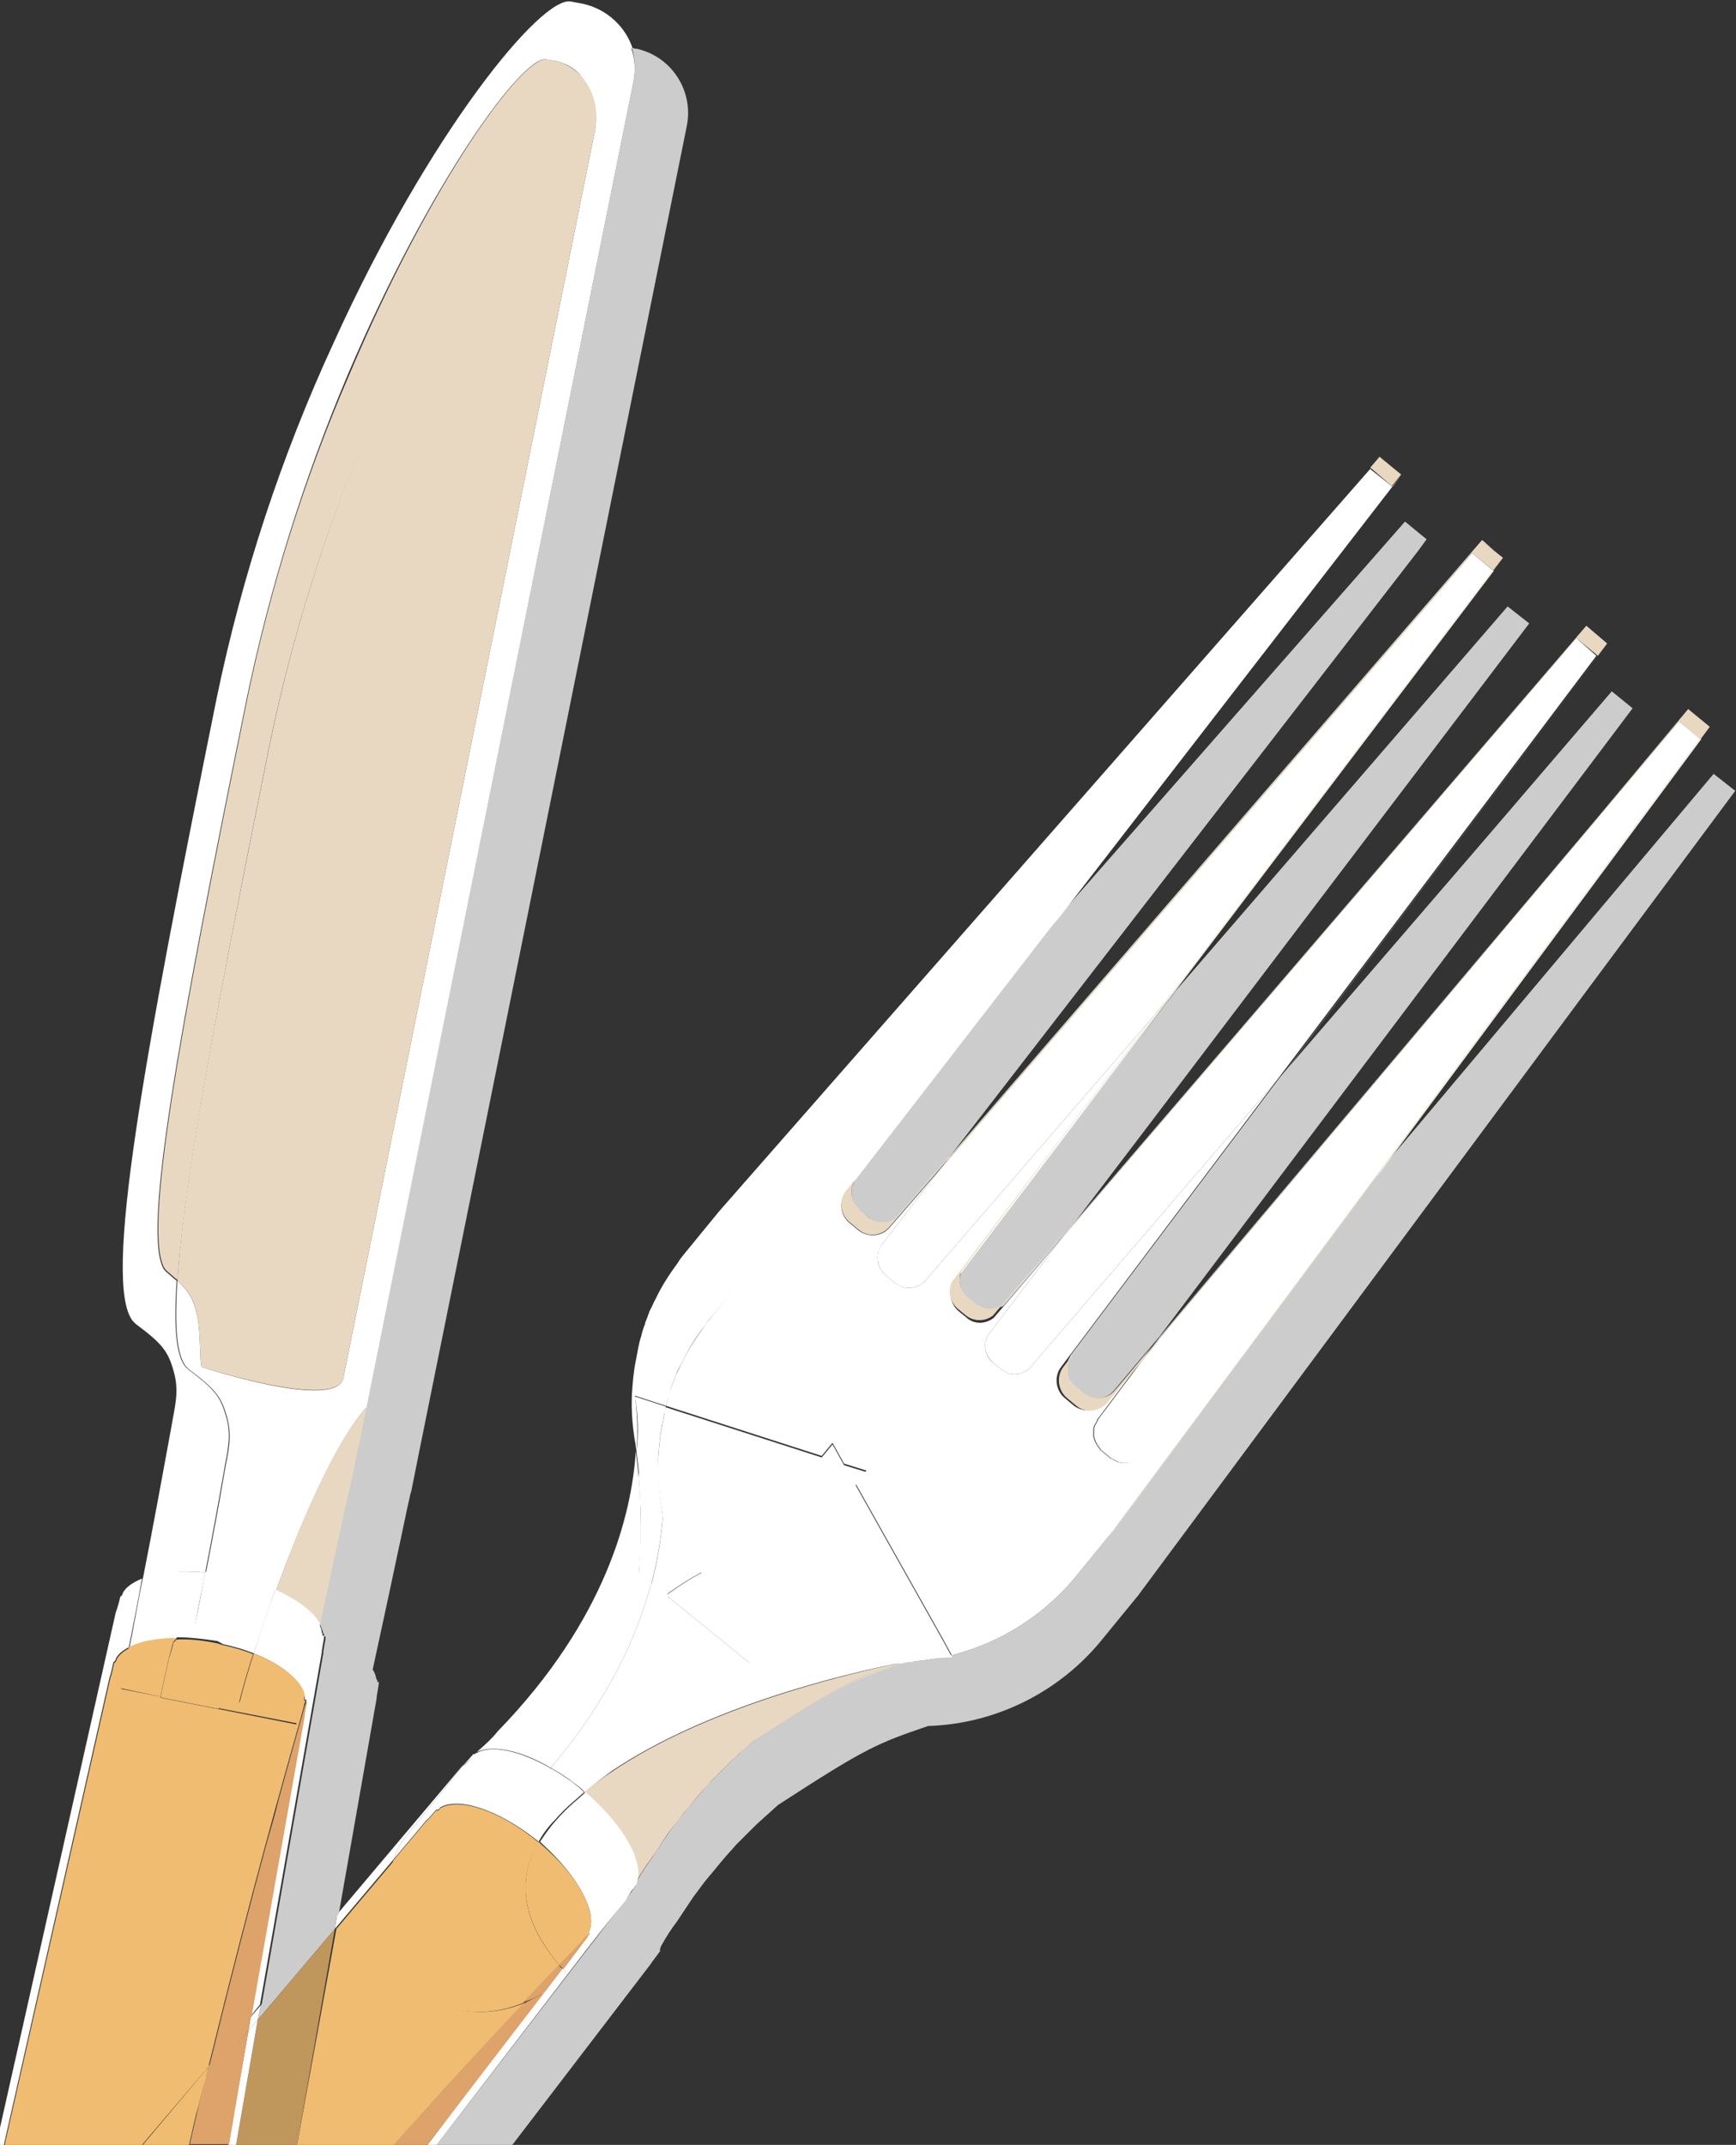 <?xml version="1.0" encoding="utf-8"?>
<!-- Generator: Adobe Illustrator 25.4.1, SVG Export Plug-In . SVG Version: 6.00 Build 0)  -->
<svg version="1.1" id="Ebene_1" xmlns="http://www.w3.org/2000/svg" xmlns:xlink="http://www.w3.org/1999/xlink" x="0px" y="0px"
	 viewBox="0 0 225 278" style="enable-background:new 0 0 225 278;" xml:space="preserve">
<rect x="0" y="0" width="225" height="278" fill="#333333" stroke="none"/>
<style type="text/css">
	.st0{fill:#CCCCCC;}
	.st1{fill:#FFFFFF;}
	.st2{fill:#E8D8C1;}
	.st3{fill:#EFBC72;}
	.st4{fill:#DDA36B;}
	.st5{fill:#BF965B;}
	.st6{fill:#7AED00;}
	.st7{fill:#5ECC00;}
	.st8{fill:#3F9E00;}
</style>
<g>
	<path class="st0" d="M110.6,155.8c0.2,0.4,0.4,0.8,0.8,1l1.2,1c1.2,1,3,0.8,4-0.4l6.5-7.5l60.7-78.5l1.1-1.5l-2.8-2.3l-44.9,51.2
		l-26.3,34C110.3,153.7,110.2,154.8,110.6,155.8z"/>
	<path class="st0" d="M124.7,164.7c-0.2,0.3-0.2,0.6-0.3,0.9c-0.1,0.9,0.2,1.9,1,2.6l1.1,0.9c0.9,0.7,2.1,0.8,3.1,0.3c0,0,0,0,0.1,0
		c0,0,0,0,0.1,0c0.1-0.1,0.2-0.1,0.3-0.2l8.6-10l10.2-13.4l49.3-65l-1.4-1.1l-1.4-1.1l-43,49.8L136,149.8L124.7,164.7z"/>
	<path class="st0" d="M179.3,151.2l-35.1,47.3l-4.5,5.5c-5.5,6.9-13.8,11.1-22.6,11.4l0,0l0,0c0,0,0,0,0,0c-0.6,0.2-1.2,0.4-1.7,0.6
		c-3.7,1.3-5.8,2.2-10.3,4.9c-1.9,1.2-4.3,2.7-7.4,4.7c-0.6,0.5-1.2,1-1.8,1.6l-0.2,0.2c-0.6,0.5-1.2,1.1-1.8,1.7l-1.7,1.7
		c-0.5,0.5-1,1.1-1.5,1.7c-0.6,0.7-1.3,1.5-2,2.4c-0.7,0.8-1.3,1.7-2,2.6l-0.4,0.6c-0.6,0.9-1.2,1.7-1.8,2.7c-0.7,1-1.4,2-2,3.1
		l-0.1,0.1l0,0l0,0.1l-0.1,0.2l0.1,0.1c-0.3,0.5-1,1.3-1.3,1.8L56.6,278h9.8l17.9-23.4c0.3-0.5,1-1.3,1.3-1.8l-0.1-0.1l0.1-0.2
		l0-0.1l0.1-0.2c0.6-1.1,1.3-2.2,2-3.1c0.6-0.9,1.2-1.8,1.8-2.7l0.4-0.6c0.7-0.9,1.3-1.8,2-2.6c0.7-0.8,1.3-1.6,2-2.4
		c0.5-0.6,1-1.1,1.5-1.7l1.7-1.7c0.6-0.6,1.2-1.2,1.8-1.7l0.2-0.2c0.6-0.5,1.2-1.1,1.8-1.6c11.4-7.4,12.7-7.9,19.4-10.2l0.1,0
		c8.8-0.3,17.1-4.5,22.6-11.4l4.5-5.5l58-78.2l19.4-26.1l0,0l-2.8-2.2L179.3,151.2z"/>
	<path class="st0" d="M138.6,176c-0.1,0.2-0.2,0.4-0.2,0.6c0,0.1,0,0.1,0,0.2c0,0.1,0,0.2-0.1,0.3c0,0.1,0,0.2,0,0.3
		c0,0.1,0,0.2,0,0.2c0,0.1,0,0.2,0,0.3c0,0.1,0,0.1,0,0.2c0,0.1,0.1,0.2,0.1,0.3c0,0.1,0,0.1,0.1,0.2c0,0.1,0.1,0.2,0.1,0.3
		c0,0.1,0.1,0.1,0.1,0.2c0.1,0.1,0.1,0.2,0.2,0.2c0.1,0.1,0.2,0.2,0.2,0.2c0,0,0.1,0.1,0.1,0.1l1,0.8l0.2,0.2c1.2,1,3,0.8,4-0.4
		l5.9-7l61.3-81.4l0,0l-2.7-2.2l-16.2,18.9l-26.7,31l-27.2,36.1L138.6,176z"/>
	<path class="st1" d="M75.1,231.7c0,0,0.1,0.1,0.1,0.1l0.4,0.4l-0.4-0.4C75.2,231.8,75.1,231.7,75.1,231.7z"/>
	<path class="st1" d="M73.5,230.5c-0.1-0.1-0.2-0.1-0.3-0.2C73.3,230.4,73.4,230.4,73.5,230.5z"/>
	<polygon class="st1" points="61.8,227.2 61.7,227.3 61.7,227.3 61.8,227.3 	"/>
	<path class="st1" d="M71.5,229.2c-0.1,0-0.1-0.1-0.1-0.1c7.5-8.8,11.2-17.1,13-23.9l-1.6-1.3c0.3-2.9,0.3-5.8,0.2-8.8
		c0-0.6-0.1-1.2-0.1-1.9c0-0.6-0.1-1.2-0.1-1.7l-0.1-0.8c-0.1-1-0.2-1.8-0.3-2.6c-0.5,8-3.8,21.8-17.9,36.3
		c-0.7,0.9-1.6,1.7-2.5,2.5l-0.2,0.2C63.7,226.1,67.5,226.8,71.5,229.2z"/>
	<path class="st1" d="M79.2,229.6c12.3-8.3,29.9-12.6,37.6-14.1l-0.5,0l-0.6,0c-0.5,0-0.9,0.1-1.4,0.1l-0.8,0.1l-0.7,0.1
		c-0.8,0.1-1.7,0.2-2.7,0.4l-0.9,0.2c-0.5,0.1-1.1,0.2-1.7,0.3l-1.2,0.2c-0.6,0.1-1.3,0.3-1.9,0.4c-0.5,0.1-1.1,0.3-1.6,0.4
		l-1.1,0.3l-1.1,0.3l-3.5-2.8l0,0l-10.7-8.7l0,0l-2-1.6c-1.8,6.8-5.5,15.1-13,23.9c0.1,0,0.1,0.1,0.1,0.1c0.6,0.3,1.2,0.7,1.8,1.1
		c0.1,0.1,0.2,0.1,0.3,0.2c0.5,0.4,1.1,0.8,1.6,1.2c0,0,0.1,0.1,0.1,0.1l0.4,0.4l0.1,0.1C76.8,231.4,78,230.5,79.2,229.6z"/>
	<path class="st1" d="M115.4,216.1c-3.7,1.3-5.8,2.2-10.3,4.9C109.6,218.3,111.7,217.3,115.4,216.1z"/>
	<path class="st2" d="M117.2,215.5L117.2,215.5C117.1,215.5,117.1,215.5,117.2,215.5L117.2,215.5L117.2,215.5
		C117.2,215.5,117.2,215.5,117.2,215.5L117.2,215.5z"/>
	<path class="st2" d="M115.4,216.1c0.5-0.2,1.1-0.4,1.7-0.6c0,0,0,0,0,0C116.5,215.7,115.9,215.9,115.4,216.1z"/>
	<path class="st2" d="M95.9,227.2l-0.2,0.2c-0.6,0.5-1.2,1.1-1.8,1.7l-1.7,1.7c-0.5,0.5-1,1.1-1.5,1.7c-0.6,0.7-1.3,1.5-2,2.4
		c-0.7,0.8-1.3,1.7-2,2.6l-0.4,0.6c-0.6,0.9-1.2,1.7-1.8,2.7c-0.7,1-1.4,2-2,3.1l-0.1,0.1l0,0l0,0l0.1-0.1c0.6-1.1,1.3-2.2,2-3.1
		c0.6-0.9,1.2-1.8,1.8-2.7l0.4-0.6c0.7-0.9,1.4-1.8,2-2.6c0.7-0.8,1.3-1.6,2-2.4c0.5-0.6,1-1.1,1.5-1.7l1.7-1.7
		c0.6-0.6,1.2-1.2,1.8-1.7L95.9,227.2c0.6-0.5,1.2-1.1,1.8-1.6c3.1-2,5.5-3.5,7.4-4.7c-1.9,1.2-4.3,2.7-7.4,4.7
		C97.1,226.1,96.5,226.7,95.9,227.2z"/>
	<path class="st2" d="M117.2,215.5L117.2,215.5C117.2,215.5,117.1,215.5,117.2,215.5L117.2,215.5z"/>
	<path class="st2" d="M116.8,215.5L116.8,215.5c-7.7,1.6-25.4,5.9-37.6,14.2c-1.2,0.8-2.4,1.7-3.5,2.6l0,0c4.9,4.2,7.6,9.1,6.6,11.8
		l0,0l0.1-0.1c0.6-1.1,1.3-2.2,2-3.1c0.6-0.9,1.2-1.8,1.8-2.7l0.4-0.6c0.7-0.9,1.4-1.8,2-2.6c0.7-0.8,1.3-1.6,2-2.4
		c0.5-0.6,1-1.1,1.5-1.7l1.7-1.7c0.6-0.6,1.2-1.2,1.8-1.7l0.2-0.2c0.6-0.5,1.2-1.1,1.8-1.6c3.1-2,5.5-3.5,7.4-4.7
		c4.5-2.7,6.6-3.7,10.3-4.9c0.5-0.2,1.1-0.4,1.7-0.6C117,215.5,116.9,215.5,116.8,215.5z"/>
	
		<rect x="91.7" y="204.3" transform="matrix(0.632 -0.775 0.775 0.632 -129.947 148.816)" class="st1" width="0" height="13.8"/>
	<path class="st1" d="M217.6,93.5l-68.1,80.9l-7.2,9.6l0,0.1l-0.4,0.7l-0.1,0.4l0,0.6l0,0.4l0.2,0.6l0.2,0.4l0.5,0.7l0.1,0.1l1.2,1
		l1,0.5c1.1,0.3,2.3,0,3-0.9l31-36.8l41.5-56L217.6,93.5z"/>
	<path class="st1" d="M82.5,188c0.2-2.4,0.1-4.8-0.2-7.1l4,1.3c0.1-0.2,0.1-0.5,0.2-0.7c0.2-0.5,0.3-1,0.5-1.6l0-0.1
		c0.2-0.5,0.4-1.1,0.6-1.6l0,0c0.2-0.5,0.5-1.1,0.8-1.6c0.8-1.7,1.7-3.2,2.9-4.7c0.3-0.4,0.5-0.8,0.8-1.1l4.5-5.5l40.7-46.4
		l44.3-57.3l0,0l-1.1,1.5l-2.9-2.3l1.2-1.4l-85.6,97.6l-4.5,5.5c-0.3,0.4-0.6,0.7-0.8,1.1c-1.1,1.5-2.1,3-2.9,4.7
		c-0.3,0.5-0.5,1.1-0.8,1.6l0,0c-0.2,0.6-0.4,1.1-0.6,1.6l0,0.1c-0.2,0.5-0.4,1.1-0.5,1.6c-0.2,0.6-0.3,1.1-0.4,1.6
		c-0.1,0.5-0.2,1.1-0.3,1.6c-0.3,1.4-0.4,2.9-0.5,4.3c-0.1,2.3,0.1,4.5,0.5,6.7c0,0.3,0.1,0.6,0.1,0.9c0,0,0,0,0,0L82.5,188z"/>
	<path class="st1" d="M190.8,71.7l-69,79.9l-7.5,9.7c-0.9,1.2-0.7,3,0.5,4l1.2,1c0.3,0.2,0.6,0.4,1,0.5c1.1,0.3,2.3,0,3-0.9
		l32.2-37.3l41.4-54.6L190.8,71.7z"/>
	<polygon class="st1" points="192,70.1 193.8,71.5 192.1,70 123.1,149.9 123,150 	"/>
	<polygon class="st1" points="205.6,81.1 205.6,81.1 138.6,159.2 138.6,159.2 	"/>
	<polygon class="st1" points="166.1,139.5 208.3,83.4 208.3,83.4 166,139.6 	"/>
	<polygon class="st1" points="221.6,94.2 221.6,94.2 218.8,91.9 207.1,105.9 218.8,91.9 	"/>
	<polygon class="st1" points="179.3,151.2 216.1,101.6 179.3,151.3 	"/>
	<path class="st1" d="M204.3,82.7l-66.7,77.8l-9.6,12.6l-0.3,0.9c-0.1,1,0.2,1.9,1,2.6l1.1,0.9c0.3,0.2,0.6,0.4,0.9,0.5
		c0.8,0.2,1.6,0.1,2.3-0.3l0.3-0.2l32.2-37.5l41.4-55L204.3,82.7z"/>
	<path class="st1" d="M138.3,177.6c0,0.1,0,0.2,0,0.3C138.3,177.8,138.3,177.7,138.3,177.6z"/>
	<path class="st1" d="M138.9,175.6c-0.1,0.1-0.2,0.3-0.2,0.4L138.9,175.6l27.2-36.1l-0.1,0.1L138.9,175.6z"/>
	<path class="st1" d="M138.4,176.6c0,0.1,0,0.1,0,0.2C138.4,176.7,138.4,176.7,138.4,176.6z"/>
	<path class="st1" d="M138.4,178.1c0,0.1,0.1,0.2,0.1,0.3C138.4,178.3,138.4,178.2,138.4,178.1z"/>
	<path class="st1" d="M124.4,165.7c0-0.3,0.1-0.6,0.3-0.9l11.3-15l-11.3,15C124.5,165,124.5,165.3,124.4,165.7z"/>
	<path class="st1" d="M129.7,169.4c0.1-0.1,0.2-0.1,0.3-0.2l8.5-10l0,0l-8.6,10C130,169.2,129.9,169.3,129.7,169.4z"/>
	<path class="st1" d="M138.5,178.6c0,0.1,0.1,0.2,0.1,0.3C138.6,178.7,138.6,178.7,138.5,178.6z"/>
	<path class="st1" d="M140.3,180.4l-1-0.8c0,0-0.1-0.1-0.1-0.1c0,0,0.1,0.1,0.1,0.1L140.3,180.4z"/>
	<path class="st1" d="M138.8,179c0.1,0.1,0.1,0.2,0.2,0.2C138.9,179.2,138.8,179.1,138.8,179z"/>
	<path class="st1" d="M138.3,177.4c0-0.1,0-0.2,0-0.3C138.3,177.2,138.3,177.3,138.3,177.4z"/>
	<path class="st1" d="M129.6,169.4C129.6,169.4,129.7,169.4,129.6,169.4C129.7,169.4,129.6,169.4,129.6,169.4z"/>
	<path class="st1" d="M92.1,170.8c-0.3,0.4-0.6,0.7-0.8,1.1c-1.1,1.5-2.1,3-2.9,4.7c-0.3,0.5-0.5,1.1-0.8,1.6l0,0
		c-0.2,0.6-0.4,1.1-0.6,1.6l0,0.1c-0.2,0.5-0.4,1-0.5,1.6c-0.1,0.2-0.1,0.5-0.2,0.7l20.2,6.5l1.4-1.7l1.5,2.7l2.9,0.9l-1.4,1.7
		l11.3,20.1l1.2,2.2c-0.9,0-1.9,0.1-2.8,0.2l-0.2,0c-0.2,0-0.9,0.1-1.8,0.3l-0.5,0.1l0,0l-1,0.2c8.8-0.3,17.1-4.5,22.6-11.4l4.5-5.5
		l35.1-47.3l0,0l-35,47.3l-0.7,0.9l35.3-47.6l-31,36.8c-0.7,0.9-1.9,1.2-3,0.9l-1-0.5l-1.2-1l-0.1-0.1l-0.5-0.7l-0.2-0.4l-0.2-0.6
		l0-0.4l0-0.6l0.1-0.4l0.4-0.7l0-0.1l7.2-9.6l-6.2,7.4c-1,1.2-2.8,1.3-4,0.4l-1.2-1c-1.2-1-1.4-2.8-0.5-4l28-37.2l-32.2,37.5
		l-0.3,0.2c-0.7,0.4-1.5,0.5-2.3,0.3c-0.3-0.1-0.6-0.3-0.9-0.5l-1.1-0.9c-0.8-0.6-1.1-1.6-1-2.6l0.3-0.9l9.6-12.6l-8.8,10.3
		c-1,0.8-2.5,0.9-3.5,0l-1.1-0.9c-1-0.9-1.3-2.3-0.7-3.5l28.7-37.8l-32.2,37.3c-0.7,0.9-1.9,1.2-3,0.9c-0.3-0.1-0.7-0.3-1-0.5
		l-1.2-1c-1.2-1-1.4-2.7-0.5-4l7.5-9.7l-6.5,7.5c-1,1.2-2.8,1.3-4,0.4l-1.2-1c-1.2-1-1.4-2.7-0.5-4l1.3-1.6c0,0,0,0,0,0l26.3-34
		l-40.7,46.4L92.1,170.8z"/>
	<path class="st1" d="M112.6,157.8l-1.2-1c-0.3-0.3-0.6-0.7-0.8-1c0.2,0.4,0.4,0.8,0.8,1.1L112.6,157.8c1.2,1,3,0.8,4-0.4l6.4-7.4
		l0.1-0.2l-6.5,7.5C115.6,158.6,113.8,158.8,112.6,157.8z"/>
	<polygon class="st1" points="117.1,215.5 117.1,215.5 117.1,215.5 	"/>
	<path class="st1" d="M82.8,191.6c0,0.6,0.1,1.1,0.1,1.7c0,0.6,0,1.2,0.1,1.9c0.1,2.9,0,5.9-0.2,8.8l1.6,1.3
		c0.9-3.3,1.3-6.2,1.5-8.6l-0.1-0.9c-0.4-2.2-0.5-4.5-0.5-6.7c0.1-1.4,0.2-2.9,0.5-4.3c0.1-0.5,0.2-1,0.3-1.6
		c0.1-0.3,0.2-0.6,0.2-0.9l-4-1.3c0.4,2.4,0.5,4.8,0.2,7.1l0,0.1c0,0,0,0,0,0c0.1,0.8,0.2,1.6,0.3,2.6L82.8,191.6z"/>
	<path class="st1" d="M86.6,206.5c1.4-1,2.8-1.9,4.3-2.7l8.1,6.7c-0.5,1.5-1.1,3.1-1.8,4.8l-0.2,0.3l3.5,2.8l1.1-0.3l1.1-0.3
		c0.5-0.1,1.1-0.3,1.6-0.4c0.6-0.2,1.3-0.3,1.9-0.4l1.2-0.2c0.6-0.1,1.1-0.2,1.7-0.3l0.9-0.2c1-0.1,1.9-0.3,2.7-0.4l0.7-0.1l0.8-0.1
		c0.5,0,1-0.1,1.4-0.1l0.6,0l0.5,0c0,0,0,0,0,0l0.1,0c0.5-0.1,0.9-0.2,1.3-0.2l0,0l0.5-0.1c0.9-0.2,1.5-0.3,1.8-0.3l0.2,0
		c0.9-0.1,1.9-0.2,2.8-0.2l-1.2-2.2l-11.3-20.1l1.4-1.7l-2.9-0.9l-1.5-2.7l-1.4,1.7l-20.2-6.5c-0.1,0.3-0.2,0.6-0.2,0.9
		c-0.1,0.5-0.2,1.1-0.3,1.6c-0.3,1.4-0.4,2.9-0.5,4.3c-0.1,2.3,0.1,4.5,0.5,6.7l0.1,0.9c-0.2,2.4-0.6,5.3-1.5,8.6l2,1.6L86.6,206.5z
		"/>
	<polygon class="st1" points="118.1,215.2 118.1,215.2 117.2,215.5 117.2,215.5 118.1,215.2 	"/>
	<path class="st1" d="M117.1,215.5C117.1,215.5,117.1,215.5,117.1,215.5C117.1,215.5,117.1,215.5,117.1,215.5
		C117.1,215.5,117.1,215.5,117.1,215.5L117.1,215.5C117.1,215.5,117.1,215.5,117.1,215.5L117.1,215.5z"/>
	<path class="st1" d="M116.8,215.5L116.8,215.5C116.8,215.5,116.7,215.5,116.8,215.5L116.8,215.5c0.1,0,0.2,0,0.3,0c0,0,0,0,0,0l0,0
		c0,0,0,0,0,0l1-0.2l0,0l0,0C117.7,215.3,117.3,215.4,116.8,215.5z"/>
	<path class="st1" d="M99.1,210.5l-8.1-6.7c-1.5,0.8-2.9,1.7-4.3,2.7l-0.3,0.3l10.7,8.7l0.2-0.3C98,213.6,98.6,212,99.1,210.5z"/>
	<polygon class="st2" points="193.5,73.9 152.3,128.3 152.4,128.3 194.8,72.3 193.8,71.5 194.8,72.3 	"/>
	<rect x="207" y="80.5" transform="matrix(0.632 -0.775 0.775 0.632 12.428 190.665)" class="st2" width="0" height="3.5"/>
	<polygon class="st2" points="221.6,94.2 221.6,94.2 216.1,101.6 	"/>
	<polygon class="st2" points="207.1,105.9 150.4,173.2 150.3,173.3 	"/>
	<path class="st2" d="M138.7,178.8c0,0.1,0.1,0.1,0.1,0.2C138.8,179,138.7,178.9,138.7,178.8z"/>
	<path class="st2" d="M138.5,178.4c0,0.1,0,0.1,0.1,0.2C138.5,178.5,138.5,178.4,138.5,178.4z"/>
	<path class="st2" d="M138.4,176.8c0,0.1,0,0.2-0.1,0.3C138.3,177,138.3,176.9,138.4,176.8z"/>
	<path class="st2" d="M138.3,177.9c0,0.1,0,0.1,0,0.2C138.4,178,138.3,178,138.3,177.9z"/>
	<path class="st2" d="M140.5,180.6l-0.2-0.2L140.5,180.6c1.2,1,3,0.8,4-0.4l5.8-6.9l0.1-0.1l-5.9,7
		C143.5,181.4,141.7,181.6,140.5,180.6z"/>
	<path class="st2" d="M139.2,179.5c-0.1-0.1-0.2-0.2-0.2-0.2C139,179.3,139.1,179.4,139.2,179.5z"/>
	<path class="st2" d="M129.7,169.4C129.7,169.4,129.7,169.4,129.7,169.4C129.7,169.4,129.7,169.4,129.7,169.4z"/>
	<polygon class="st2" points="136,149.8 152.4,128.3 152.3,128.3 	"/>
	<path class="st2" d="M125.4,168.3l1.1,0.9c0.9,0.7,2.1,0.8,3.1,0.3c-1,0.5-2.2,0.4-3.1-0.3L125.4,168.3c-0.8-0.7-1.1-1.6-1-2.6
		C124.3,166.6,124.6,167.6,125.4,168.3z"/>
	<path class="st2" d="M138.3,177.6c0-0.1,0-0.2,0-0.2C138.3,177.4,138.3,177.5,138.3,177.6z"/>
	<path class="st2" d="M110.6,155.8c-0.4-0.9-0.3-2.1,0.3-2.9l0,0C110.3,153.7,110.2,154.8,110.6,155.8z"/>
	<path class="st2" d="M138.4,176.6c0.1-0.2,0.1-0.4,0.2-0.6l-0.1,0.1C138.5,176.3,138.4,176.4,138.4,176.6z"/>
	<polygon class="st2" points="123,150 121.8,151.6 190.8,71.7 193.5,73.9 152.1,128.5 152.3,128.3 193.5,73.9 194.8,72.3 
		193.8,71.5 192,70.1 	"/>
	<polygon class="st2" points="137.6,160.5 204.3,82.7 207.1,85 165.7,140 166,139.6 208.3,83.4 205.6,81.1 138.6,159.2 	"/>
	<polygon class="st2" points="149.4,174.5 217.6,93.5 220.3,95.8 178.8,151.8 179.3,151.3 216.1,101.6 221.6,94.2 218.8,91.9 
		207.1,105.9 150.3,173.3 	"/>
	<path class="st2" d="M130.1,169.1c-0.1,0.1-0.2,0.2-0.3,0.2c0,0,0,0-0.1,0c0,0,0,0-0.1,0c-1,0.5-2.2,0.4-3.1-0.3l-1.1-0.9
		c-0.8-0.7-1.1-1.6-1-2.6c0-0.3,0.1-0.6,0.3-0.9l11.3-15l16.3-21.5l-0.2,0.2l-28.7,37.8c-0.6,1.2-0.3,2.6,0.7,3.5l1.1,0.9
		c1,0.8,2.5,0.8,3.5,0l8.8-10.3l1-1.3L130.1,169.1z"/>
	<path class="st2" d="M116.6,157.4c-1,1.2-2.8,1.3-4,0.4l-1.2-1c-0.3-0.3-0.6-0.7-0.8-1.1c-0.4-0.9-0.3-2.1,0.3-2.9l0,0c0,0,0,0,0,0
		l-1.3,1.6c-0.9,1.2-0.7,3,0.5,4l1.2,1c1.2,1,3,0.8,4-0.4l6.5-7.5l1.2-1.5L116.6,157.4z"/>
	<polygon class="st2" points="143.6,199.4 144.3,198.5 179.3,151.3 178.8,151.8 	"/>
	<path class="st2" d="M144.5,180.2c-1,1.2-2.8,1.3-4,0.4l-0.2-0.2l-1-0.8c0,0-0.1-0.1-0.1-0.1c-0.1-0.1-0.2-0.2-0.2-0.2
		c-0.1-0.1-0.1-0.2-0.2-0.2c0-0.1-0.1-0.1-0.1-0.2c-0.1-0.1-0.1-0.2-0.1-0.3c0-0.1-0.1-0.1-0.1-0.2c0-0.1-0.1-0.2-0.1-0.3
		c0-0.1,0-0.1,0-0.2c0-0.1,0-0.2,0-0.3c0-0.1,0-0.2,0-0.2c0-0.1,0-0.2,0-0.3c0-0.1,0-0.2,0.1-0.3c0-0.1,0-0.1,0-0.2
		c0-0.2,0.1-0.3,0.2-0.5l0.1-0.1c0.1-0.1,0.2-0.3,0.2-0.4l27.1-36l-0.3,0.4l-28,37.2c-0.9,1.2-0.7,3,0.5,4l1.2,1c1.2,1,3,0.8,4-0.4
		l6.2-7.4l0.9-1.2L144.5,180.2z"/>
	<polygon class="st2" points="181.6,61.5 178.8,59.2 181.6,61.5 	"/>
	<polygon class="st2" points="180.4,63 181.6,61.5 178.8,59.2 177.6,60.6 	"/>
	<path class="st1" d="M43.7,248.1l-0.3,1.9l7.6-9c0.3-0.7,0.6-1.5,1-2.2l7.9-9.8c0.4-0.4,0.8-0.7,1.2-1.1l0.1-0.1l0.5-0.5l-0.2,0.1
		l-0.1-0.1c-0.4,0.4-1.1,1.3-1.5,1.6L43.7,248.1L43.7,248.1L43.7,248.1z"/>
	<path class="st1" d="M81.9,244.7l-0.1,0.1l-0.1,0.1l-0.1,0.1l0,0c-0.2,0.4-0.5,0.8-0.7,1.2l-7.6,9.4c0,0,0,0,0,0l-1.1,1.4
		c-0.5,0.4-1.1,0.8-1.7,1.1L55.4,278h1.2L81,246.2c0.3-0.5,1-1.3,1.3-1.8l-0.1-0.1l0.1-0.2l0-0.1l0,0L81.9,244.7z"/>
	<path class="st1" d="M61.8,227.2C61.8,227.2,61.8,227.2,61.8,227.2L61.8,227.2L61.8,227.2L61.8,227.2z"/>
	<path class="st1" d="M82.3,244.1l-0.1,0.2l0.1,0.1c-0.3,0.5-1,1.3-1.3,1.8L56.6,278h0L81,246.2c0.3-0.5,1-1.3,1.3-1.8l-0.1-0.1
		L82.3,244.1L82.3,244.1L82.3,244.1L82.3,244.1z"/>
	<path class="st1" d="M72.3,257l1.1-1.4c-0.2-0.2-0.3-0.3-0.5-0.5l-2.3,3C71.2,257.8,71.8,257.5,72.3,257z"/>
	<path class="st1" d="M61.1,227.9c-0.4,0.4-0.8,0.8-1.2,1.1l-7.9,9.8c-0.4,0.7-0.7,1.5-1,2.2l4.2-5c0.4-0.3,1-1.1,1.4-1.5l0.1,0.1
		l0.3-0.2l0-0.1c2.4-1.5,7.7,0.3,12.7,4.3l0.1,0.1c0.5-0.9,1.2-1.9,2.1-2.8c0.7-0.8,1.5-1.6,2.3-2.3c0.5-0.4,1-0.9,1.5-1.3
		c0,0,0,0,0,0l-0.1-0.1l-0.4-0.4c0,0-0.1-0.1-0.1-0.1c-0.5-0.4-1-0.8-1.6-1.2c-0.1-0.1-0.2-0.1-0.3-0.2c-0.6-0.4-1.2-0.8-1.8-1.1
		c-4-2.3-7.7-3.1-9.6-2l0,0l0,0l0,0l-0.1,0l-0.5,0.5L61.1,227.9z"/>
	<path class="st1" d="M75.1,231.7c-0.5-0.4-1.1-0.8-1.6-1.2C74,230.9,74.6,231.3,75.1,231.7z"/>
	<polygon class="st1" points="75.6,232.2 75.7,232.3 75.7,232.3 	"/>
	<path class="st1" d="M73.3,230.3c-0.6-0.4-1.2-0.8-1.8-1.1C72.1,229.5,72.7,229.9,73.3,230.3z"/>
	<path class="st1" d="M81.9,244.7l-0.1,0.1l-0.1,0.1l-0.1,0.1l0,0c-0.2,0.4-0.5,0.8-0.7,1.2l-7.6,9.4c0,0,0,0,0,0l7.6-9.4
		c0.2-0.4,0.5-0.8,0.7-1.2l0,0l0.1-0.1l0.1-0.1L81.9,244.7l0.4-0.6l0,0l0,0l0,0.1L81.9,244.7z"/>
	<polygon class="st1" points="82.3,244 82.3,244 82.3,244.1 82.3,244 82.3,244 	"/>
	<path class="st1" d="M76.4,250.2L76.4,250.2l-0.1,0.3l0.1,0.1c0,0,0,0,0,0c-0.3,0.5-1,1.2-1.2,1.7l-2.2,2.9
		c0.2,0.2,0.3,0.3,0.5,0.5l7.6-9.4c0.2-0.4,0.5-0.8,0.7-1.2l0,0l0.1-0.1l0.1-0.1l0.1-0.1l0.4-0.6l0-0.1l0,0
		c1.1-2.7-1.7-7.6-6.6-11.8l0,0c0,0,0,0,0,0c-0.5,0.4-1,0.9-1.5,1.3c-0.8,0.7-1.6,1.5-2.3,2.3c-0.9,1-1.5,1.9-2.1,2.8l0.4,0.4
		C74.8,243.1,77.4,247.7,76.4,250.2z"/>
	<path class="st1" d="M82.3,244L82.3,244L82.3,244L82.3,244L82.3,244c1.1-2.7-1.7-7.6-6.6-11.8l0,0c0,0,0,0,0,0l0,0
		C80.6,236.5,83.4,241.3,82.3,244z"/>
	<path class="st3" d="M38.5,278h12.6c4.6-5.2,8.6-9.6,12.1-13.3c1.5-1.6,2.9-3.1,4.1-4.4c0.2-0.2,0.4-0.5,0.7-0.7
		c-11.6,4.7-22.1-5.4-16.8-18.6l-7.6,9l0,0L38.5,278z"/>
	<path class="st3" d="M67.8,259.6c1.9-2,3.4-3.6,4.7-4.9c-3.9-4.5-6.1-10.1-2.7-15.9l-0.1-0.1c-5-4.1-10.3-5.8-12.7-4.3l0,0.1
		l-0.3,0.2l-0.1-0.1c-0.4,0.4-1,1.2-1.4,1.5l-4.2,5C45.7,254.2,56.2,264.3,67.8,259.6z"/>
	<path class="st3" d="M72.5,254.7c1.6-1.7,2.8-2.9,3.3-3.5l0.1-0.1c0.3-0.3,0.5-0.4,0.5-0.5l-0.1-0.1l0.1-0.2l0-0.1
		c1-2.5-1.6-7.2-6.2-11.1l-0.4-0.4C66.4,244.6,68.6,250.1,72.5,254.7z"/>
	<polygon class="st4" points="55.4,278 55.4,278 70.6,258.2 70.6,258.2 	"/>
	<polygon class="st4" points="70.6,258.2 70.6,258.2 73,255.2 73,255.2 	"/>
	<path class="st4" d="M75.2,252.3l-2.2,2.9c0,0,0,0,0,0L75.2,252.3c0.3-0.4,1-1.2,1.2-1.7c0,0,0,0,0,0l0,0
		C76.1,251.1,75.4,251.8,75.2,252.3z"/>
	<path class="st4" d="M70.6,258.2c-0.8,0.5-1.6,0.9-2.4,1.3c-0.1,0.1-0.3,0.1-0.4,0.2c-0.2,0.2-0.4,0.5-0.7,0.7
		c-1.2,1.3-2.6,2.8-4.1,4.4c-3.4,3.7-7.4,8.1-12.1,13.3h4.4L70.6,258.2z"/>
	<path class="st4" d="M70.6,258.2l2.3-3c-0.1-0.1-0.3-0.3-0.4-0.4c0,0,0-0.1-0.1-0.1c-1.3,1.3-2.8,3-4.7,4.9
		c0.1-0.1,0.3-0.1,0.4-0.2C69.1,259.1,69.9,258.6,70.6,258.2z"/>
	<path class="st4" d="M73,255.2l2.2-2.9c0.3-0.4,1-1.2,1.2-1.7l0,0c0,0-0.2,0.1-0.5,0.5l-0.1,0.1c-0.6,0.6-1.7,1.8-3.3,3.5
		c0,0,0,0.1,0.1,0.1C72.7,254.9,72.8,255,73,255.2z"/>
	<path class="st0" d="M82.1,10.6c0,0-24.9,123.4-34.7,171.8l-1,5l-0.1,0.3l0,0c-0.5,2.5-1.1,5.2-1.7,7.9c-1,4.7-2.1,9.7-3.2,14.8
		c0.2,0.4,0.4,0.9,0.5,1.3l0.1,0.1l0,0.3l0.2,0c0,0.6-0.3,1.6-0.3,2.2l-8,45.6l10-11.8l0,0l0,0l4.9-27.9c0-0.5,0.3-1.6,0.3-2.2
		l-0.2,0l0-0.3l-0.1,0c-0.1-0.5-0.2-0.9-0.5-1.3c1.1-5.1,2.2-10.1,3.2-14.9c0.6-2.7,1.1-5.3,1.7-7.9l0,0l0.1-0.3l1-5
		C64.1,139.9,89,16.4,89,16.4c0.9-4.3-1.6-8.6-5.8-9.9c-0.3-0.1-0.6-0.2-0.9-0.2l-0.4-0.1C82.3,7.6,82.4,9.1,82.1,10.6z"/>
	<rect x="43.7" y="248.1" transform="matrix(0.646 -0.763 0.763 0.646 -173.866 121.163)" class="st0" width="0" height="0"/>
	<polygon class="st0" points="33.4,261.8 43.4,250 43.7,248.1 33.8,259.9 	"/>
	
		<rect x="30.7" y="255.9" transform="matrix(0.646 -0.764 0.764 0.646 -181.794 120.036)" class="st0" width="15.4" height="0"/>
	
		<rect x="38.8" y="246.3" transform="matrix(0.148 -0.989 0.989 0.148 -218.168 254.645)" class="st0" width="0" height="15.4"/>
	<rect x="31" y="254" transform="matrix(0.646 -0.764 0.764 0.646 -180.232 119.617)" class="st0" width="15.4" height="0"/>
	<polygon class="st5" points="30.6,278 38.5,278 43.4,250 33.4,261.8 	"/>
	<polygon class="st5" points="43.4,250 33.4,261.8 33.4,261.8 	"/>
	<path class="st1" d="M26.6,203.8c0.9-4.6,1.7-9,2.4-13c0.4-2.5,1.1-4.6,0.3-7.2c-0.7-2.5-1.4-3.5-4.9-6.1l-0.4-0.4
		c-1.2-1.5-1.5-5.3-1.1-11.1c-0.4-0.3-0.8-0.7-1.3-1.1l-0.3-0.3c-3-4.4,1.9-30.8,10.6-73.7c3-14.5,7.4-28.7,13.2-42.4
		C55.7,23.6,67.8,7.1,70.8,7.7L72,7.9l0,0c1.3,0.3,2.4,0.9,3.3,1.9c2.6-2.6,4.6-3.9,5.7-3.7l1,0.2c-0.9-2.8-3.3-5.1-6.4-5.8L74,0.2
		c-3.8-0.8-18.4,17-30.7,44.1C36.5,59,31.4,74.5,28.1,90.4c-9.5,47-14.8,75.8-10.9,80.8l0.4,0.4c3.5,2.6,4.2,3.6,4.9,6.1
		c0.8,2.7,0.1,4.8-0.3,7.3c-1.1,6-2.3,12.6-3.7,19.7C20.5,203.9,23.4,203.5,26.6,203.8z"/>
	<path class="st1" d="M41.5,210.4C41.5,210.4,41.5,210.4,41.5,210.4c1.1-5.1,2.2-10.1,3.2-14.8c0.6-2.7,1.2-5.3,1.7-7.9
		c-0.5,2.5-1.1,5.2-1.7,7.9C43.7,200.3,42.6,205.3,41.5,210.4z"/>
	<path class="st1" d="M75.2,9.8c1.6,1.7,2.4,4.4,1.9,7.2L44.5,178.6c-0.9,4.3-18.3-1.4-18.3-1.4c-0.4-0.1-0.1-4.5-0.7-6.9
		c-0.4-1.8-0.9-2.8-2.5-4.3c-0.4,5.8-0.1,9.6,1.1,11.1l0.4,0.4c3.5,2.6,4.2,3.6,4.9,6.1c0.8,2.7,0.1,4.8-0.3,7.2
		c-0.7,4.1-1.5,8.4-2.4,13c1.1,0.1,2.2,0.2,3.4,0.5l0.7,0.2c1.8,0.4,3.5,1,5,1.6c3.3-9.1,7.7-19.2,11.7-23.7l-1,5l-0.1,0.3l0.1-0.3
		l1-5C57.2,134,82.1,10.6,82.1,10.6c0.3-1.5,0.2-3-0.3-4.4l-1-0.2C79.8,5.8,77.8,7.1,75.2,9.8z"/>
	<path class="st2" d="M50.2,50.1c8.8-19.3,18.7-33.8,25.1-40.3c-0.9-0.9-2-1.6-3.3-1.9l0,0l-1.1-0.2c-3.1-0.6-15.1,15.9-25.6,40.8
		C39.4,62.1,35,76.3,32,90.8c-8.7,43-13.6,69.3-10.6,73.7l0.3,0.3c0.5,0.4,0.9,0.8,1.3,1.1c0.9-13.2,5.4-37,12-69.7
		C38.3,80.4,43.4,64.9,50.2,50.1z"/>
	<path class="st2" d="M25.5,170.3c0.6,2.4,0.3,6.9,0.7,6.9c0,0,17.4,5.6,18.3,1.4L77.1,17c0.6-2.8-0.2-5.5-1.9-7.2
		c-6.4,6.5-16.3,21.1-25.1,40.3C43.4,64.9,38.3,80.4,35,96.3C28.4,129,23.8,152.8,23,166C24.6,167.5,25.1,168.4,25.5,170.3z"/>
	<path class="st2" d="M41.5,210.4c1.1-5.1,2.2-10.1,3.2-14.8c0.6-2.7,1.2-5.3,1.7-7.9l0,0l0.1-0.3l1-5c-4,4.4-8.4,14.5-11.7,23.7
		C38.5,207.3,40.6,208.9,41.5,210.4z"/>
	<path class="st1" d="M14.2,217.4c0.2-0.5,0.4-1.5,0.5-2l0.1,0l0.2-0.3l0-0.1c0.3-0.6,0.9-1.1,1.7-1.5c0.6-3.1,1.2-6,1.7-8.9
		c-1.2,0.5-2.1,1.1-2.5,1.9l0,0.1l-0.2,0.3l-0.1,0c-0.1,0.5-0.4,1.6-0.6,2.1l-15.5,69h1L14.2,217.4z"/>
	<path class="st1" d="M39.5,220L39.5,220l0,0.3l0.2,0l0,0c0,0,0,0,0,0l0,0c0,0.6-0.3,1.5-0.3,2l-6.9,39l1.2-1.5l8-45.6
		c0-0.5,0.3-1.6,0.3-2.2l-0.2,0l0-0.3l-0.1-0.1c0-0.4-0.2-0.9-0.5-1.3c-0.7,3-1.3,6.1-2,9.3C39.5,219.8,39.5,219.9,39.5,220z"/>
	<polygon class="st1" points="32.2,263.2 33.4,261.8 33.8,259.9 32.5,261.4 	"/>
	
		<rect x="31.9" y="262.5" transform="matrix(0.646 -0.764 0.764 0.646 -188.834 118.106)" class="st1" width="1.9" height="0"/>
	
		<rect x="32.2" y="260.6" transform="matrix(0.646 -0.764 0.764 0.646 -187.272 117.69)" class="st1" width="1.9" height="0"/>
	<rect x="33.2" y="259.7" transform="matrix(0.178 -0.984 0.984 0.178 -229.194 246.868)" class="st1" width="0" height="1.9"/>
	<polygon class="st1" points="30.6,278 33.4,261.8 32.2,263.2 29.6,278 	"/>
	<rect x="31.9" y="262.5" transform="matrix(0.646 -0.764 0.764 0.646 -188.838 118.11)" class="st1" width="1.9" height="0"/>
	<path class="st1" d="M22.8,212.4L22.8,212.4c0.6-0.9,1.5-1.5,2.5-1.9c0.4-2.3,0.9-4.5,1.3-6.7c-3.3-0.3-6.1,0-8.1,0.8
		c-0.6,2.9-1.1,5.9-1.7,8.9C18.2,212.8,20.3,212.4,22.8,212.4z"/>
	<path class="st1" d="M39.5,219.7C39.5,219.7,39.5,219.7,39.5,219.7c0.7-3.1,1.4-6.2,2-9.3c0,0,0,0,0,0
		C40.8,213.5,40.1,216.6,39.5,219.7z"/>
	<path class="st1" d="M28.9,213.1c1.4,0.3,2.8,0.7,4,1.2c0.8-2.5,1.7-5.3,2.8-8.3c-1.5-0.6-3.2-1.2-5-1.6l-0.7-0.2
		c-1.2-0.2-2.3-0.4-3.4-0.5c-0.4,2.2-0.8,4.4-1.3,6.7c-1,0.3-1.9,1-2.5,1.8l0,0c1.7,0,3.5,0.2,5.4,0.5L28.9,213.1z"/>
	<path class="st1" d="M39.5,219.7c0.7-3.1,1.4-6.2,2-9.3c-0.9-1.6-3-3.1-5.8-4.4c-1.1,2.9-2,5.7-2.8,8.3
		C36.5,215.7,39,217.8,39.5,219.7z"/>
	<path class="st3" d="M20.8,219.9l-5.1-1c0.4-1.8,0.7-3.6,1.1-5.3c-0.8,0.4-1.4,0.9-1.7,1.5l0,0.1l-0.2,0.3l-0.1,0
		c-0.1,0.5-0.3,1.5-0.5,2L0.6,278h7.2L20.8,219.9z"/>
	<path class="st3" d="M27,267.9c2.9-11.8,5.4-21.4,7.4-28.8c0.6-2.1,1.1-4.1,1.6-5.8c1.8-6.6,3-10.6,3.4-12.2l0-0.1l0.2-0.6l-0.2,0
		l0-0.3l-0.1-0.1c0-0.1,0-0.2-0.1-0.3c0,0.2-0.1,0.4-0.1,0.7c-0.3,1.1-0.5,2.2-0.7,3.1l-17.8-3.5L7.7,278h10.7L27,267.9z"/>
	<path class="st3" d="M32.5,261.3L32.5,261.3l6.9-39c0-0.5,0.3-1.5,0.3-2l0,0c0,0.6-0.3,1.5-0.3,2L32.5,261.3z"/>
	<path class="st3" d="M27,267.9L18.5,278h1.3l6.8-8C26.7,269.3,26.9,268.6,27,267.9z"/>
	
		<rect x="31.4" y="262.3" transform="matrix(0.173 -0.985 0.985 0.173 -231.559 248.676)" class="st3" width="1.9" height="0"/>
	<rect x="32.2" y="263.2" transform="matrix(0.638 -0.77 0.77 0.638 -190.98 119.996)" class="st3" width="0" height="0"/>
	<polygon class="st3" points="27,267.9 18.5,278 18.5,278 27,267.9 	"/>
	<rect x="32.5" y="261.3" transform="matrix(0.658 -0.753 0.753 0.658 -185.57 113.739)" class="st3" width="0" height="0"/>
	<rect x="32.5" y="261.3" transform="matrix(0.638 -0.77 0.77 0.638 -189.407 119.57)" class="st3" width="0" height="0"/>
	<polygon class="st3" points="27,267.9 18.5,278 18.5,278 27,267.9 	"/>
	
		<rect x="17.9" y="274" transform="matrix(0.646 -0.764 0.764 0.646 -201.054 114.761)" class="st3" width="10.5" height="0"/>
	<rect x="30.9" y="263.1" class="st3" width="0" height="15"/>
	<path class="st3" d="M26.5,270C26.5,270,26.5,270,26.5,270l-6.8,8h4.8c0.3-1.3,0.6-2.6,0.9-3.9C25.8,272.7,26.1,271.3,26.5,270z"/>
	<polygon class="st3" points="26.5,270 19.7,278 19.7,278 26.5,270 	"/>
	<rect x="32.2" y="263.2" transform="matrix(0.648 -0.762 0.762 0.648 -189.222 117.293)" class="st3" width="0" height="0"/>
	<path class="st3" d="M20.8,219.9l1.1-5.1c0.2-0.5,0.4-1.6,0.6-2.1l0.1,0l0.2-0.3l0-0.1c-2.5,0-4.6,0.4-6.1,1.2
		c-0.3,1.8-0.7,3.5-1.1,5.3L20.8,219.9z"/>
	<path class="st3" d="M22.6,212.8l-0.1,0c-0.1,0.5-0.4,1.6-0.6,2.1l-1.1,5.1l17.8,3.5c0.2-0.9,0.4-2,0.7-3.1c0-0.2,0.1-0.4,0.1-0.7
		c0,0,0,0,0,0c0,0.2-0.1,0.4-0.1,0.7c-0.3,1.1-0.5,2.2-0.7,3.1l-10.3-2c0.1-0.5,2.6-0.4,2.7-0.9c0.4-1.6,1-3.8,1.8-6.2
		c-1.2-0.5-2.6-0.9-4-1.2l-0.6-0.2c-1.9-0.4-3.7-0.6-5.4-0.5l0,0.1L22.6,212.8z"/>
	<path class="st3" d="M32.9,214.3c-0.8,2.4-1.4,4.6-1.8,6.2c-0.1,0.5-2.6,0.4-2.7,0.9l10.3,2c0.2-0.9,0.4-2,0.7-3.1
		c0-0.2,0.1-0.4,0.1-0.7C39,217.8,36.5,215.7,32.9,214.3z"/>
	<polygon class="st4" points="39.7,220.3 39.7,220.3 39.7,220.3 	"/>
	<path class="st4" d="M39.5,221.1c-0.4,1.5-1.6,5.6-3.4,12.2c-0.4,1.7-1,3.7-1.6,5.8c-2,7.4-4.5,17-7.4,28.8l5.5-6.5l6.9-39
		c0-0.5,0.3-1.5,0.3-2l0,0L39.5,221.1L39.5,221.1z"/>
	<path class="st4" d="M26.5,270l3.8-4.5l1.9-2.3l0.3-1.9l-5.5,6.5C26.9,268.6,26.7,269.3,26.5,270z"/>
	<polygon class="st4" points="32.2,263.2 30.3,265.5 32.2,263.2 	"/>
	<polygon class="st4" points="32.5,261.3 32.5,261.3 27,267.9 27,267.9 	"/>
	<polygon class="st4" points="27,267.9 32.5,261.4 32.5,261.3 27,267.9 	"/>
	<polygon class="st4" points="26.5,270 29.2,266.8 26.5,270 	"/>
	<path class="st4" d="M32.2,263.2l-3,3.5l-2.7,3.2c0,0,0,0,0,0c-0.4,1.3-0.7,2.7-1,4.1c-0.3,1.3-0.6,2.6-0.9,3.9h5.1L32.2,263.2z"/>
	<polygon class="st4" points="26.5,270 26.5,270 29.2,266.8 30.3,265.5 	"/>
	<polygon class="st4" points="30.3,265.5 29.2,266.8 32.2,263.2 32.2,263.2 	"/>
</g>
</svg>
